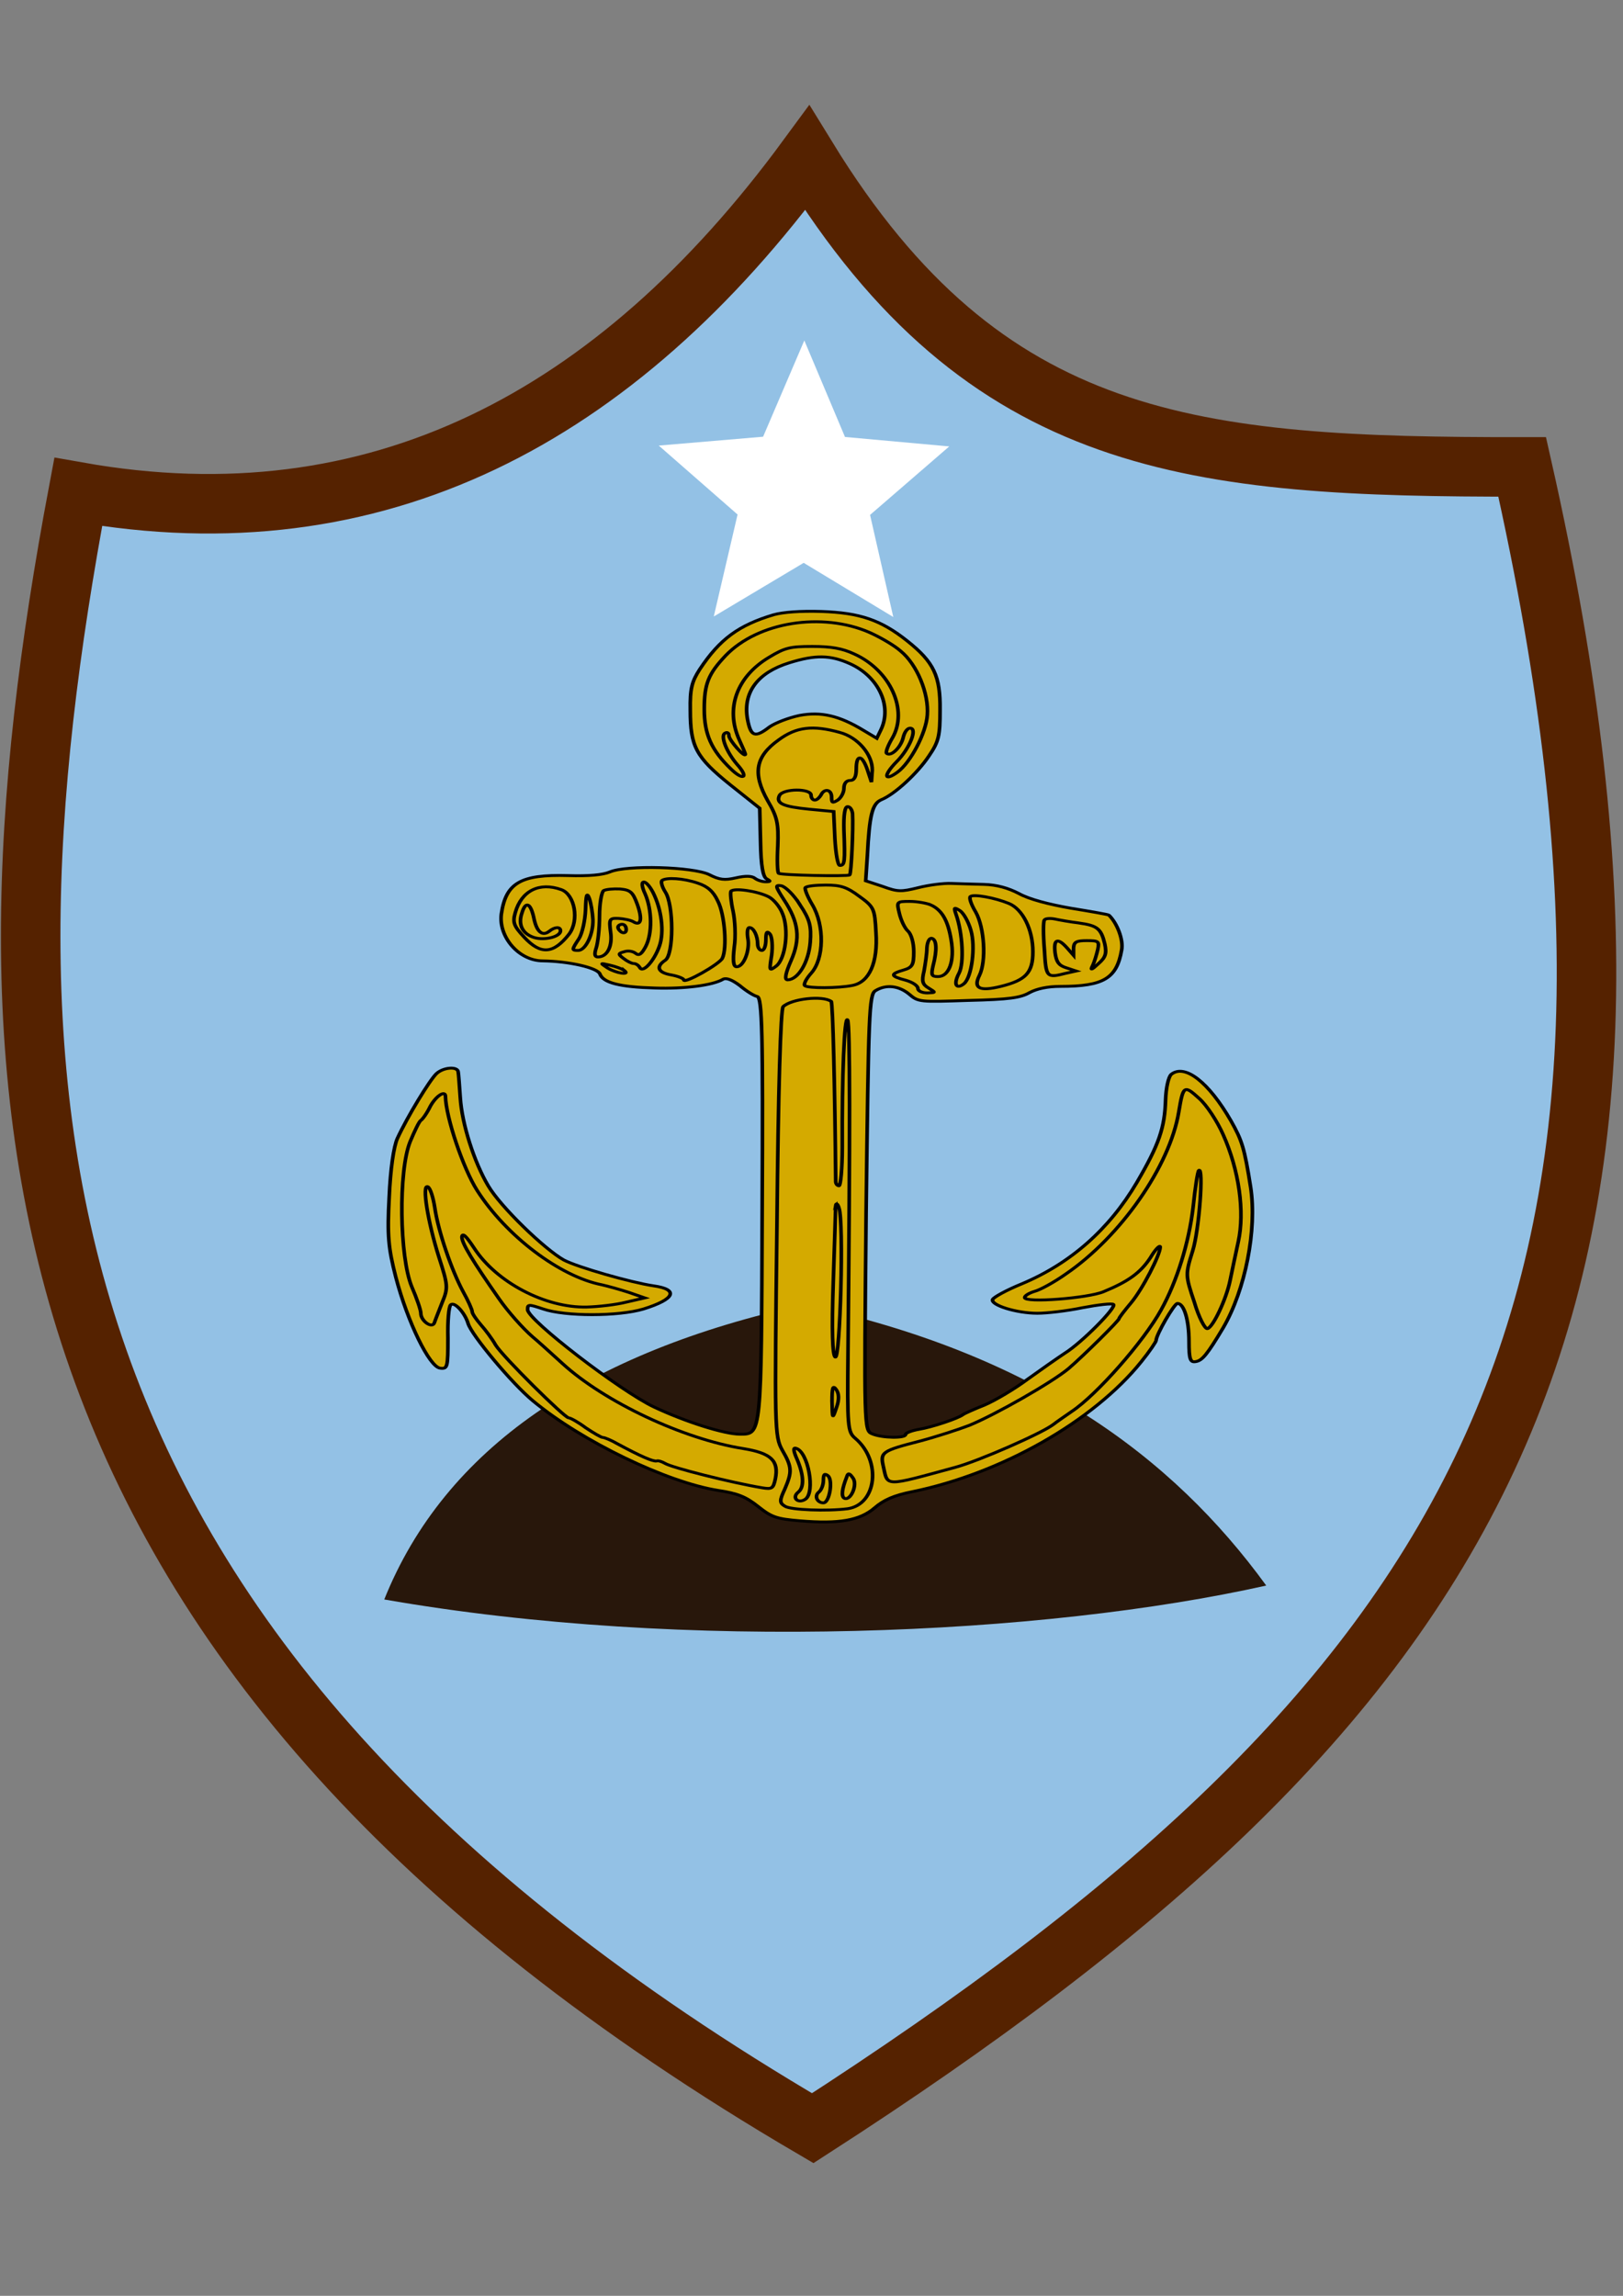 <?xml version="1.0" encoding="UTF-8" standalone="no"?>
<!-- Created with Inkscape (http://www.inkscape.org/) -->

<svg
   width="210mm"
   height="297mm"
   viewBox="0 0 210 297"
   version="1.1"
   id="svg1"
   xml:space="preserve"
   xmlns="http://www.w3.org/2000/svg"
   xmlns:svg="http://www.w3.org/2000/svg"><rect x="0" y="0" width="210" height="297" fill="#808080" stroke="none"/><defs
     id="defs1"><clipPath
       id="artboard_clip_path"><path
         d="m 58.5,58.5 h 248 v 324 h -248 z"
         id="path1-7" /></clipPath></defs><g
     id="layer1"><g
       id="g1"
       transform="matrix(2.59,0,0,2.59,-90.314,-2.236)"><path
         style="fill:#93c1e5;fill-opacity:1;stroke:#552200;stroke-width:2.973;stroke-dasharray:none"
         d="M 75.194,8.756 C 65.632,21.772 53.656,28.07 38.779,25.435 33.071,55.79 34.93,83.415 75.472,107.162 108.46,85.895 120.548,66.819 110.915,24.185 94.545,24.196 84.127,23.295 75.194,8.756 Z"
         id="path1" /><path
         style="fill:#28170b;stroke:none;stroke-width:2.973;stroke-dasharray:none"
         d="M 54.068,80.754 C 69.134,83.387 87.023,82.543 98.128,80.059 93.408,73.564 86.431,68.449 75.055,66.021 c -10.815,2.365 -17.956,7.179 -20.988,14.733 z"
         id="path2" /><path
         style="fill:#ffffff;stroke:none;stroke-width:0.673;stroke-dasharray:none"
         id="path4"
         d="m 74.499,25.018 -3.622,-2.189 -3.634,2.168 0.962,-4.121 -3.185,-2.786 4.217,-0.358 1.666,-3.89 1.644,3.9 4.214,0.382 -3.201,2.768 z"
         transform="matrix(1.236,0,0,1.236,-12.584,0.76)" /><g
         id="Anchor_(1)"
         stroke="none"
         stroke-dasharray="none"
         stroke-opacity="1"
         fill-opacity="1"
         fill="none"
         transform="matrix(0.181,0,0,0.144,42.866,22.325)"
         style="fill:#d4aa00;stroke:#000000"><title
           id="title1">Anchor (1)</title><g
           id="Anchor_(1): Layer 2"
           clip-path="url(#artboard_clip_path)"
           style="fill:#d4aa00;stroke:#000000"><title
             id="title2">Layer 2</title><g
             id="Group_246"
             style="fill:#d4aa00;stroke:#000000"><g
               id="Graphic_272"
               style="fill:#d4aa00;stroke:#000000"><path
                 d="m 169.369,64.192 c -9.637,3.628 -14.853,8.39 -20.408,18.934 -2.154,4.195 -2.721,6.689 -2.608,14.172 0,12.699 1.587,16.327 10.998,25.851 l 8.163,8.163 0.227,11.791 c 0.113,8.277 0.68,12.132 1.701,12.699 1.134,0.794 1.134,1.02 -0.34,1.02 -0.907,0 -2.268,-0.567 -2.948,-1.247 -0.794,-0.794 -2.494,-0.907 -5.215,-0.113 -3.175,0.907 -4.535,0.68 -7.37,-1.134 -4.422,-2.721 -22.903,-3.401 -27.438,-0.907 -1.927,1.02 -5.782,1.474 -11.565,1.247 -13.039,-0.454 -17.12,2.494 -18.368,13.379 -0.794,7.937 4.875,16.213 11.451,16.213 7.143,0.113 15.079,2.381 15.76,4.535 0.907,3.061 5.442,4.535 15.193,4.875 8.05,0.34 15.987,-0.907 18.821,-3.061 0.907,-0.567 2.494,0.227 4.649,2.268 1.701,1.814 3.855,3.515 4.762,3.742 1.361,0.454 1.587,12.132 1.361,73.697 -0.227,78.799 -0.227,78.119 -6.123,78.119 -4.308,0 -15.079,-4.308 -23.696,-9.411 -9.184,-5.442 -34.921,-30.272 -34.921,-33.787 0,-1.927 0.227,-1.927 4.308,-0.227 6.009,2.608 20.748,2.608 27.665,0 8.73,-3.401 9.864,-6.803 2.721,-8.05 -6.123,-1.134 -20.975,-6.463 -24.717,-8.957 -5.329,-3.742 -17.46,-18.481 -20.862,-25.737 -3.855,-8.163 -7.256,-21.429 -7.71,-30.613 -0.227,-4.082 -0.454,-8.05 -0.567,-8.844 -0.113,-2.041 -4.082,-1.701 -6.009,0.567 -1.814,2.154 -7.937,14.739 -10.771,22.449 -1.02,2.834 -1.927,10.544 -2.268,20.408 -0.567,13.379 -0.227,17.687 1.814,27.665 3.288,15.76 9.297,31.179 12.245,31.633 2.041,0.34 2.154,-0.34 2.154,-10.431 -0.113,-5.896 0.227,-11.111 0.794,-11.565 1.02,-1.134 3.855,2.721 4.762,6.463 0.907,3.968 12.132,20.862 17.914,26.871 13.379,13.946 36.848,28.232 51.134,31.066 5.329,1.02 7.596,2.154 10.998,5.556 3.742,3.742 5.102,4.308 11.565,4.989 10.771,1.134 16.553,-0.113 20.635,-4.535 2.494,-2.721 5.329,-4.308 10.318,-5.556 24.717,-6.349 50.114,-24.49 63.266,-45.125 2.268,-3.515 4.082,-6.916 4.082,-7.37 0,-1.927 4.989,-12.812 5.896,-12.812 1.814,0 3.175,5.782 3.175,13.152 0,6.122 0.34,7.37 1.814,7.03 1.814,-0.34 3.175,-2.381 7.596,-11.678 6.123,-13.152 9.411,-34.127 7.596,-48.867 -1.701,-13.606 -2.381,-16.213 -5.442,-23.016 -6.122,-13.379 -12.699,-19.841 -16.44,-16.1 -0.794,0.794 -1.474,4.762 -1.587,8.844 -0.227,9.751 -1.814,15.533 -7.937,28.685 -7.596,16.213 -18.367,28.118 -31.746,35.148 -4.195,2.154 -7.823,4.649 -8.05,5.442 -0.567,1.927 6.576,4.762 12.358,4.762 2.608,0 8.163,-0.794 12.472,-1.927 4.308,-1.02 8.163,-1.587 8.503,-1.134 1.02,0.907 -8.844,13.379 -13.379,16.894 -2.041,1.701 -6.689,5.782 -10.318,9.07 -3.628,3.401 -8.957,7.37 -11.905,8.957 -2.948,1.474 -5.556,2.948 -5.896,3.288 -1.361,1.361 -8.73,4.422 -12.132,5.102 -2.041,0.454 -3.742,1.247 -3.742,1.814 0,1.361 -6.463,1.247 -9.184,-0.227 -2.268,-1.134 -2.268,-2.154 -1.701,-76.758 0.68,-69.275 0.794,-75.738 2.608,-76.985 2.948,-2.268 6.463,-1.701 9.297,1.247 2.494,2.721 2.948,2.721 16.327,2.154 11.338,-0.34 14.399,-0.907 16.894,-2.721 2.041,-1.361 4.989,-2.154 8.503,-2.154 11.905,0 15.533,-2.721 16.894,-12.585 0.567,-3.515 -1.247,-9.411 -3.515,-12.132 -0.227,-0.227 -4.875,-1.247 -10.431,-2.381 -6.236,-1.361 -11.678,-3.175 -14.399,-5.102 -2.948,-1.927 -6.122,-3.061 -9.637,-3.175 -2.834,-0.113 -6.916,-0.227 -9.07,-0.34 -2.154,-0.113 -6.236,0.567 -9.07,1.474 -4.762,1.474 -5.669,1.474 -9.864,-0.454 l -4.649,-1.927 0.454,-8.617 c 0.567,-14.286 1.361,-18.141 3.855,-19.501 3.742,-1.927 9.977,-9.184 13.152,-15.193 2.721,-4.989 3.061,-7.03 3.061,-15.873 0.113,-11.905 -1.701,-16.667 -9.07,-24.037 -7.256,-7.256 -13.039,-9.751 -23.696,-10.204 -5.782,-0.227 -10.544,0.227 -13.152,1.134 z m 21.089,17.007 v 0 c 7.823,4.422 11.678,14.626 8.503,22.903 l -1.134,2.948 -3.628,-2.721 c -6.803,-5.215 -11.791,-6.576 -17.687,-5.215 -2.948,0.794 -6.576,2.494 -8.277,3.968 -4.082,3.968 -5.215,3.401 -6.122,-2.834 -1.247,-9.184 2.834,-15.987 11.565,-19.388 7.256,-2.834 11.338,-2.721 16.78,0.34 z"
                 fill="#000000"
                 id="path2-4"
                 style="fill:#d4aa00;stroke:#000000" /></g><g
               id="Graphic_271"
               style="fill:#d4aa00;stroke:#000000"><path
                 d="m 195.786,70.314 c 2.834,1.587 6.803,4.422 8.617,6.463 4.535,4.649 7.823,14.739 7.37,22.222 -0.34,6.236 -4.649,16.553 -8.277,19.841 -3.742,3.401 -3.855,1.02 -0.227,-3.628 3.628,-4.535 5.896,-11.678 3.742,-11.678 -0.794,0 -1.587,1.474 -1.927,3.401 -0.68,3.401 -3.401,6.576 -4.535,5.329 -0.34,-0.34 0.34,-2.721 1.587,-5.329 4.422,-9.637 -0.567,-23.47 -10.544,-29.139 -3.288,-1.927 -6.349,-2.608 -11.565,-2.608 -6.122,0 -7.596,0.454 -11.905,3.742 -8.957,6.689 -12.132,17.801 -8.277,28.572 0.907,2.494 1.701,4.762 1.701,5.102 -0.113,1.361 -4.535,-4.989 -4.535,-6.463 0,-0.907 -0.454,-1.361 -1.02,-0.907 -1.474,0.794 0.34,6.576 3.288,10.884 3.288,4.535 1.814,5.896 -1.701,1.587 -5.442,-6.576 -7.37,-12.132 -7.37,-20.748 0,-8.844 1.134,-12.245 5.896,-18.594 8.957,-11.678 26.531,-15.193 39.683,-8.05 z"
                 fill="#f3f3f3"
                 id="path3-1"
                 style="fill:#d4aa00;stroke:#000000" /></g><g
               id="Graphic_270"
               style="fill:#d4aa00;stroke:#000000"><path
                 d="m 187.623,105.008 c 4.989,1.701 9.07,7.71 8.957,13.152 l -0.227,4.082 -1.134,-4.308 c -1.474,-5.329 -3.061,-5.442 -3.061,-0.227 0,2.721 -0.567,3.968 -1.701,3.968 -1.02,0 -1.701,1.02 -1.701,2.721 0,1.474 -0.794,3.288 -1.701,4.082 -1.474,1.134 -1.701,1.02 -1.701,-1.02 0,-2.721 -2.041,-3.175 -2.948,-0.68 -0.454,0.907 -1.134,1.701 -1.701,1.701 -0.567,0 -1.02,-0.794 -1.02,-1.701 0,-2.381 -7.71,-2.381 -8.73,0.113 -1.02,2.721 0.907,3.855 8.277,4.762 l 6.689,0.794 0.34,9.411 c 0.227,5.102 0.794,9.297 1.361,9.297 1.361,0 1.474,-1.247 1.134,-12.245 -0.113,-5.215 0.227,-8.163 1.02,-8.163 0.68,0 1.247,1.134 1.361,2.494 0.227,5.102 -0.34,20.748 -0.794,21.202 -0.567,0.567 -18.934,0.113 -19.615,-0.567 -0.34,-0.34 -0.454,-4.535 -0.227,-9.524 0.227,-7.71 -0.113,-9.977 -2.834,-15.76 -4.195,-9.411 -3.288,-15.306 3.061,-20.975 4.875,-4.535 9.411,-5.215 16.894,-2.608 z"
                 fill="#f3f3f3"
                 id="path4-7"
                 style="fill:#d4aa00;stroke:#000000" /></g><g
               id="Graphic_269"
               style="fill:#d4aa00;stroke:#000000"><path
                 d="m 148.394,157.276 c 2.721,1.134 4.308,2.834 5.556,6.236 1.927,4.649 2.608,16.327 1.247,19.841 -0.794,2.041 -10.658,9.07 -10.658,7.483 0,-0.454 -1.474,-1.247 -3.401,-1.701 -3.742,-0.794 -4.422,-2.834 -1.701,-5.102 2.381,-1.927 2.381,-19.275 0,-23.696 -0.907,-1.814 -1.247,-3.515 -0.907,-3.968 1.247,-1.134 5.896,-0.794 9.864,0.907 z"
                 fill="#f3f3f3"
                 id="path5"
                 style="fill:#d4aa00;stroke:#000000" /></g><g
               id="Graphic_268"
               style="fill:#d4aa00;stroke:#000000"><path
                 d="m 136.035,160.451 c 2.381,5.896 3.175,13.719 1.814,18.594 -1.474,5.329 -4.649,9.637 -5.442,7.483 -0.34,-0.68 -1.02,-1.361 -1.701,-1.361 -0.567,0 -1.814,-0.794 -2.721,-1.701 -1.587,-1.474 -1.587,-1.814 0.113,-2.381 1.02,-0.454 2.381,-0.227 3.175,0.567 0.907,0.907 1.587,0.34 2.721,-2.268 1.927,-4.535 1.814,-12.812 -0.113,-18.368 -1.927,-5.102 0,-5.669 2.154,-0.567 z"
                 fill="#f3f3f3"
                 id="path6"
                 style="fill:#d4aa00;stroke:#000000" /></g><g
               id="Graphic_267"
               style="fill:#d4aa00;stroke:#000000"><path
                 d="m 110.752,159.544 c 3.742,1.701 4.989,10.658 2.154,15.42 -4.308,6.916 -7.823,7.256 -12.358,1.134 -2.948,-3.968 -3.288,-5.215 -2.494,-8.617 1.701,-7.596 6.689,-10.658 12.699,-7.937 z"
                 fill="#f3f3f3"
                 id="path7"
                 style="fill:#d4aa00;stroke:#000000" /></g><g
               id="Graphic_266"
               style="fill:#d4aa00;stroke:#000000"><path
                 d="m 176.625,164.759 c 2.721,5.215 3.175,7.37 2.834,13.039 -0.454,6.916 -3.288,12.925 -6.236,13.039 -0.907,0 -0.68,-2.041 0.907,-6.576 2.721,-7.71 2.154,-13.492 -1.927,-21.202 -2.381,-4.649 -2.494,-5.215 -0.794,-4.875 1.134,0.227 3.515,3.175 5.215,6.576 z"
                 fill="#f3f3f3"
                 id="path8"
                 style="fill:#d4aa00;stroke:#000000" /></g><g
               id="Graphic_265"
               style="fill:#d4aa00;stroke:#000000"><path
                 d="m 192.952,161.811 c 4.082,3.742 4.308,4.195 4.649,12.585 0.567,10.431 -1.814,17.234 -6.463,18.368 -3.968,1.02 -12.245,1.02 -13.152,0.113 -0.454,-0.454 0.34,-2.381 1.701,-4.308 3.628,-4.989 3.742,-16.667 0.34,-23.81 -1.361,-2.834 -2.154,-5.442 -1.927,-5.896 0.34,-0.567 2.834,-0.907 5.669,-0.907 4.082,0 5.782,0.68 9.184,3.855 z"
                 fill="#f3f3f3"
                 id="path9"
                 style="fill:#d4aa00;stroke:#000000" /></g><g
               id="Graphic_264"
               style="fill:#d4aa00;stroke:#000000"><path
                 d="m 131.727,164.646 c 1.474,5.215 1.02,7.71 -1.134,6.009 -0.794,-0.567 -2.608,-1.02 -4.082,-1.134 -2.494,-0.113 -2.608,0.227 -2.154,4.762 0.567,4.875 -0.907,8.617 -3.515,8.617 -0.907,0 -1.02,-1.02 -0.454,-3.175 0.454,-1.701 0.907,-6.689 0.907,-10.998 0,-4.422 0.567,-8.277 1.134,-8.844 0.68,-0.454 2.608,-0.68 4.535,-0.567 2.834,0.34 3.515,1.02 4.762,5.329 z"
                 fill="#f3f3f3"
                 id="path10"
                 style="fill:#d4aa00;stroke:#000000" /></g><g
               id="Graphic_263"
               style="fill:#d4aa00;stroke:#000000"><path
                 d="m 168.008,162.038 c 1.247,0.794 3.061,3.401 3.742,5.669 1.927,5.556 0.907,15.873 -1.701,18.368 -1.927,1.814 -1.927,1.701 -1.247,-3.742 0.34,-3.175 0.113,-6.463 -0.454,-7.37 -0.794,-1.247 -1.134,-0.794 -1.134,1.927 0,2.041 -0.454,3.742 -1.134,3.742 -0.567,0 -1.134,-1.02 -1.134,-2.154 0,-2.948 -1.134,-5.782 -2.268,-5.782 -0.567,0 -0.68,1.701 -0.454,3.628 0.68,4.195 -1.134,9.977 -3.061,9.977 -0.907,0 -1.134,-1.927 -0.68,-6.803 0.454,-3.628 0.227,-9.297 -0.34,-12.585 -0.567,-3.175 -0.794,-6.236 -0.567,-6.803 0.794,-1.247 7.256,-0.113 10.431,1.927 z"
                 fill="#f3f3f3"
                 id="path11"
                 style="fill:#d4aa00;stroke:#000000" /></g><g
               id="Graphic_262"
               style="fill:#d4aa00;stroke:#000000"><path
                 d="m 119.482,169.975 c 0.113,5.102 -2.041,10.658 -4.082,10.658 -1.814,0 -1.814,-0.227 0.227,-4.082 0.907,-1.814 1.701,-6.349 1.814,-10.091 0.113,-5.102 0.34,-6.123 1.02,-3.968 0.454,1.587 0.907,4.875 1.02,7.483 z"
                 fill="#f3f3f3"
                 id="path12"
                 style="fill:#d4aa00;stroke:#000000" /></g><g
               id="Graphic_261"
               style="fill:#d4aa00;stroke:#000000"><path
                 d="m 234.222,164.306 c 3.855,1.927 6.689,9.07 6.689,16.78 0,7.256 -1.927,9.864 -8.844,12.018 -5.896,1.814 -7.71,0.68 -5.896,-3.855 1.927,-4.989 1.361,-16.553 -1.02,-21.882 -1.247,-2.608 -1.927,-4.989 -1.474,-5.442 0.907,-0.907 6.803,0.454 10.544,2.381 z"
                 fill="#f3f3f3"
                 id="path13"
                 style="fill:#d4aa00;stroke:#000000" /></g><g
               id="Graphic_260"
               style="fill:#d4aa00;stroke:#000000"><path
                 d="m 212.567,164.759 c 3.175,1.701 4.875,5.329 5.782,12.245 1.02,7.256 -0.567,12.699 -3.628,12.699 -1.814,0 -1.927,-0.567 -1.361,-3.742 1.134,-5.442 1.02,-9.07 -0.34,-9.524 -0.68,-0.227 -1.247,1.247 -1.361,3.288 0,2.041 -0.454,5.669 -0.794,8.05 -0.68,3.515 -0.454,4.649 1.247,5.896 2.041,1.587 2.041,1.587 -0.34,1.701 -1.474,0 -2.608,-0.68 -2.608,-1.587 0,-0.907 -1.474,-2.154 -3.401,-2.834 -4.195,-1.361 -4.308,-2.154 -0.567,-3.515 2.494,-0.907 2.834,-1.814 2.834,-6.349 0,-3.061 -0.68,-6.123 -1.587,-7.143 -0.907,-1.02 -1.927,-3.742 -2.381,-6.123 -0.794,-4.082 -0.794,-4.195 2.834,-4.195 1.927,0 4.535,0.567 5.669,1.134 z"
                 fill="#f3f3f3"
                 id="path14"
                 style="fill:#d4aa00;stroke:#000000" /></g><g
               id="Graphic_259"
               style="fill:#d4aa00;stroke:#000000"><path
                 d="m 223.791,173.603 c 1.361,5.782 0.227,16.44 -1.927,18.594 -2.154,2.154 -2.948,0.113 -1.361,-3.628 1.474,-3.401 1.02,-13.946 -0.794,-20.408 -0.68,-2.494 -0.567,-2.608 1.02,-1.361 1.02,0.794 2.381,3.855 3.061,6.803 z"
                 fill="#f3f3f3"
                 id="path15"
                 style="fill:#d4aa00;stroke:#000000" /></g><g
               id="Graphic_258"
               style="fill:#d4aa00;stroke:#000000"><path
                 d="m 253.61,171.109 c 5.102,0.907 6.122,1.927 7.143,7.256 0.567,3.288 0.227,4.649 -1.701,6.803 -2.041,2.381 -2.381,2.494 -1.587,0.567 0.454,-1.247 1.02,-3.628 1.361,-5.442 0.454,-2.834 0.227,-3.061 -3.061,-3.061 -2.834,0 -3.515,0.454 -3.628,2.494 v 2.608 l -1.814,-2.608 c -2.608,-3.628 -3.742,-3.061 -3.288,1.701 0.34,3.175 1.02,4.422 3.061,5.215 l 2.721,1.134 -2.834,0.794 c -5.329,1.701 -5.442,1.474 -5.896,-8.277 -0.34,-5.102 -0.34,-9.751 0,-10.204 0.227,-0.567 1.587,-0.68 2.948,-0.34 1.247,0.34 4.308,1.02 6.576,1.361 z"
                 fill="#f3f3f3"
                 id="path16"
                 style="fill:#d4aa00;stroke:#000000" /></g><g
               id="Graphic_257"
               style="fill:#d4aa00;stroke:#000000"><path
                 d="m 128.666,173.376 c 0,0.907 -0.454,1.361 -1.134,1.02 -0.567,-0.34 -1.134,-1.134 -1.134,-1.814 0,-0.567 0.567,-1.02 1.134,-1.02 0.68,0 1.134,0.794 1.134,1.814 z"
                 fill="#f3f3f3"
                 id="path17"
                 style="fill:#d4aa00;stroke:#000000" /></g><g
               id="Graphic_256"
               style="fill:#d4aa00;stroke:#000000"><path
                 d="m 128.099,187.549 c 1.814,1.814 -2.154,1.02 -4.535,-0.794 -2.154,-1.814 -2.154,-1.814 0.567,-1.02 1.587,0.454 3.288,1.247 3.968,1.814 z"
                 fill="#f3f3f3"
                 id="path18"
                 style="fill:#d4aa00;stroke:#000000" /></g><g
               id="Graphic_255"
               style="fill:#d4aa00;stroke:#000000"><path
                 d="m 185.242,198.32 c 0.454,0.454 1.02,30.046 1.247,62.472 0,0.794 0.454,1.474 0.907,1.474 0.454,0 0.907,-6.009 0.907,-13.379 -0.113,-24.377 0.567,-46.146 1.474,-44.105 0.68,1.814 0.68,38.436 0.113,114.513 -0.227,26.984 -0.113,28.345 2.041,30.613 7.256,7.823 5.896,22.903 -2.154,24.377 -5.556,0.907 -15.873,0.454 -17.347,-0.907 -1.474,-1.134 -1.474,-1.927 0,-5.896 2.041,-6.009 2.041,-7.596 -0.68,-13.492 -2.154,-4.875 -2.154,-7.143 -1.474,-78.686 0.34,-46.486 1.02,-74.264 1.701,-75.171 2.268,-2.721 10.884,-3.968 13.265,-1.814 z"
                 fill="#f3f3f3"
                 id="path19"
                 style="fill:#d4aa00;stroke:#000000" /></g><g
               id="Graphic_254"
               style="fill:#d4aa00;stroke:#000000"><path
                 d="m 293.406,244.465 c 4.422,12.358 6.009,26.871 4.195,37.189 -0.794,4.649 -1.814,10.658 -2.268,13.492 -1.02,6.349 -4.649,16.1 -6.236,16.667 -0.68,0.227 -2.381,-3.855 -3.628,-9.184 -2.494,-9.297 -2.494,-9.637 -0.454,-17.801 1.814,-7.256 3.061,-29.252 1.701,-27.891 -0.34,0.34 -1.02,6.009 -1.587,12.812 -1.134,12.132 -4.422,25.624 -8.844,35.601 -4.762,10.884 -17.801,29.479 -24.603,35.148 -1.814,1.587 -4.195,3.628 -5.102,4.535 -3.175,3.061 -20.408,12.585 -26.984,14.853 -19.841,6.803 -18.708,6.803 -19.955,-0.227 -0.907,-4.989 -0.454,-5.442 10.091,-8.844 4.422,-1.474 10.544,-3.968 13.606,-5.442 7.256,-3.742 22.789,-14.853 27.438,-19.728 4.195,-4.535 13.946,-16.667 13.946,-17.347 0,-0.34 1.474,-2.721 3.288,-5.442 3.175,-4.762 8.05,-16.667 8.05,-19.388 -0.113,-0.794 -1.361,0.907 -2.721,3.742 -2.721,5.215 -6.123,8.277 -12.925,11.791 -4.308,2.268 -21.769,3.968 -21.769,2.041 0,-0.68 1.247,-1.587 2.721,-2.154 1.474,-0.454 5.442,-3.175 8.617,-6.009 15.193,-13.039 28.685,-37.415 31.179,-56.123 1.247,-9.411 1.474,-9.524 5.669,-4.762 2.041,2.268 4.989,7.937 6.576,12.472 z"
                 fill="#f3f3f3"
                 id="path20"
                 style="fill:#d4aa00;stroke:#000000" /></g><g
               id="Graphic_253"
               style="fill:#d4aa00;stroke:#000000"><path
                 d="m 78.778,231.313 c 0.113,7.143 4.875,24.944 8.73,32.54 8.05,15.873 22.903,29.932 34.467,32.767 1.587,0.454 4.875,1.587 7.37,2.608 l 4.422,1.927 -5.102,1.474 c -2.834,0.907 -7.71,1.587 -10.884,1.701 -11.451,0.34 -24.944,-8.617 -31.066,-20.408 -2.268,-4.308 -3.288,-5.556 -3.401,-3.855 0,2.154 2.948,8.277 10.204,21.315 2.494,4.535 6.689,10.431 9.297,13.265 0.794,0.794 4.535,4.989 8.277,9.297 11.565,13.265 33.334,26.191 49.887,29.479 7.71,1.587 9.864,4.195 8.844,10.544 -0.567,3.288 -0.907,3.628 -3.628,3.061 -8.617,-1.814 -25.057,-7.03 -26.871,-8.503 -0.794,-0.567 -1.814,-1.02 -2.268,-0.794 -1.02,0.227 -4.535,-1.701 -10.884,-6.009 -1.701,-1.247 -3.515,-2.154 -3.968,-2.154 -0.454,0 -2.608,-1.587 -4.762,-3.401 -2.041,-1.927 -4.195,-3.401 -4.649,-3.401 -1.134,0 -18.254,-21.315 -20.182,-25.284 -0.907,-2.041 -2.721,-5.102 -4.082,-7.03 -1.247,-1.814 -2.381,-3.855 -2.381,-4.535 0,-0.68 -1.134,-3.855 -2.494,-6.916 -3.175,-7.37 -6.916,-21.089 -7.823,-29.139 -0.454,-3.628 -1.247,-6.803 -1.927,-7.256 -1.701,-1.02 0,12.245 3.061,24.377 2.494,9.751 2.608,10.658 0.907,15.76 -0.907,2.948 -1.927,6.123 -2.154,7.03 -0.567,2.154 -3.742,-0.567 -3.742,-3.288 0,-1.134 -1.134,-5.215 -2.494,-9.184 -3.401,-10.204 -3.742,-40.136 -0.454,-50.341 1.247,-3.742 2.494,-7.03 2.948,-7.37 0.454,-0.34 1.701,-2.494 2.608,-4.875 1.587,-3.628 4.195,-5.782 4.195,-3.401 z"
                 fill="#f3f3f3"
                 id="path21"
                 style="fill:#d4aa00;stroke:#000000" /></g><g
               id="Graphic_252"
               style="fill:#d4aa00;stroke:#000000"><path
                 d="m 99.867,167.707 c -1.134,4.082 0.227,7.256 3.515,8.503 2.834,1.02 7.143,-0.34 7.143,-2.381 0,-1.474 -1.474,-1.474 -3.061,0.113 -1.927,1.927 -3.515,0.34 -4.308,-4.649 -0.907,-5.215 -2.268,-5.896 -3.288,-1.587 z"
                 fill="#000000"
                 id="path22"
                 style="fill:#d4aa00;stroke:#000000" /></g><g
               id="Graphic_251"
               style="fill:#d4aa00;stroke:#000000"><path
                 d="m 186.489,269.069 c 0,0.907 -0.34,13.039 -0.68,26.758 -0.454,16.78 -0.227,25.397 0.567,25.851 1.361,0.907 2.381,-47.279 1.02,-51.701 -0.34,-1.474 -0.794,-1.814 -0.907,-0.907 z"
                 fill="#000000"
                 id="path23"
                 style="fill:#d4aa00;stroke:#000000" /></g><g
               id="Graphic_250"
               style="fill:#d4aa00;stroke:#000000"><path
                 d="m 185.469,337.097 c 0.113,6.236 0.113,6.236 1.247,2.041 0.794,-2.834 0.68,-4.875 -0.113,-6.236 -0.907,-1.587 -1.134,-0.68 -1.134,4.195 z"
                 fill="#000000"
                 id="path24"
                 style="fill:#d4aa00;stroke:#000000" /></g><g
               id="Graphic_249"
               style="fill:#d4aa00;stroke:#000000"><path
                 d="m 175.832,357.165 c 1.814,5.329 2.041,9.637 0.34,11.338 -1.927,1.927 -0.113,4.195 1.927,2.494 2.834,-2.381 0.794,-16.553 -2.608,-17.687 -0.794,-0.34 -0.68,1.02 0.34,3.855 z"
                 fill="#000000"
                 id="path25"
                 style="fill:#d4aa00;stroke:#000000" /></g><g
               id="Graphic_248"
               style="fill:#d4aa00;stroke:#000000"><path
                 d="m 183.088,364.421 c 0,1.587 -0.567,3.401 -1.247,4.082 -1.361,1.361 -0.454,3.742 1.247,3.742 1.701,0 2.721,-7.937 1.247,-9.411 -0.907,-0.907 -1.247,-0.567 -1.247,1.587 z"
                 fill="#000000"
                 id="path26"
                 style="fill:#d4aa00;stroke:#000000" /></g><g
               id="Graphic_247"
               style="fill:#d4aa00;stroke:#000000"><path
                 d="m 189.55,363.174 c -1.361,4.308 -1.587,6.803 -0.68,7.483 1.701,1.02 3.742,-4.649 2.381,-7.03 -1.02,-1.814 -1.361,-1.814 -1.701,-0.454 z"
                 fill="#000000"
                 id="path27"
                 style="fill:#d4aa00;stroke:#000000" /></g></g></g></g></g></g></svg>
